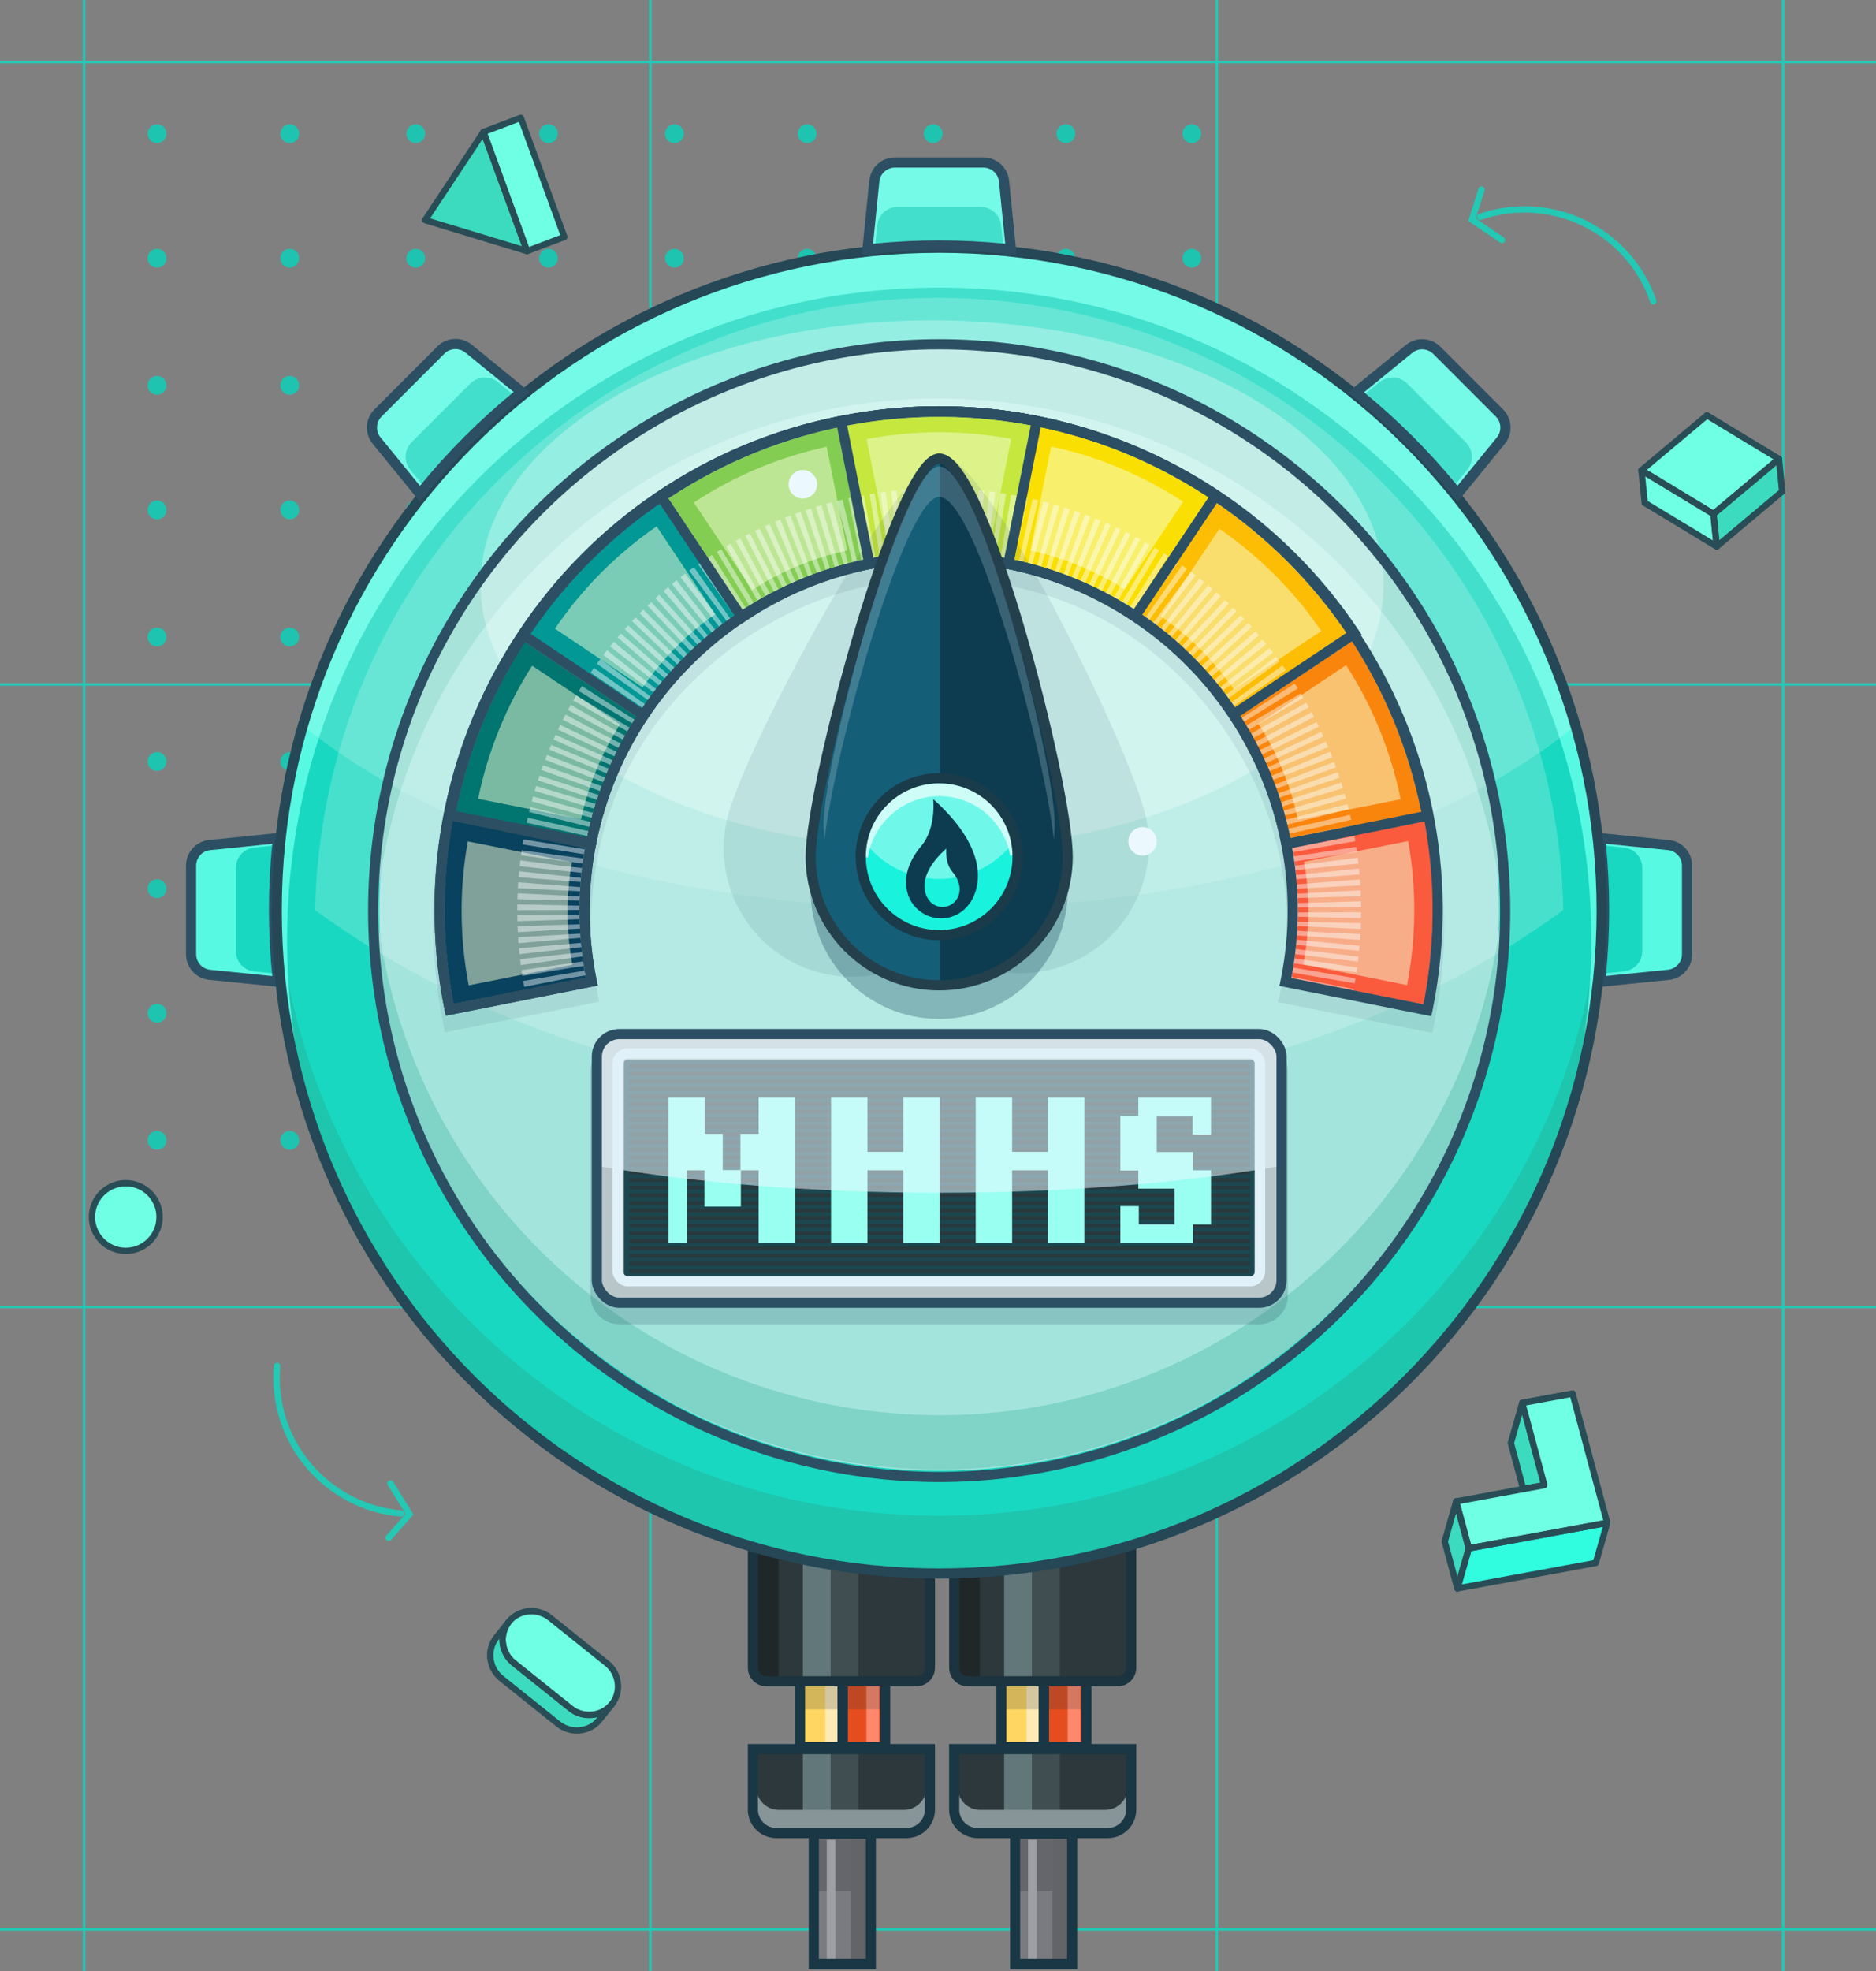 <?xml version="1.0" encoding="UTF-8"?><svg xmlns="http://www.w3.org/2000/svg" viewBox="0 0 740.01 777.1"><rect x="0" y="0" width="740.01" height="777.1" fill="#808080" stroke="none"/><defs><style>.cls-1,.cls-2,.cls-3{fill:#6fffe4;}.cls-2,.cls-4{stroke:#294d56;stroke-linejoin:round;}.cls-2,.cls-4,.cls-5{stroke-linecap:round;stroke-width:2.5px;}.cls-6{fill:#7a7b81;}.cls-7{fill:#e54c1e;}.cls-3{stroke:#30fde0;}.cls-3,.cls-8,.cls-9,.cls-10,.cls-11,.cls-12,.cls-13,.cls-14,.cls-15,.cls-5{stroke-miterlimit:10;}.cls-16{fill:#a3e5dd;}.cls-8{stroke:#193744;}.cls-8,.cls-9,.cls-10,.cls-11,.cls-12,.cls-13,.cls-14,.cls-15,.cls-4,.cls-5{fill:none;}.cls-8,.cls-9,.cls-10,.cls-11,.cls-13,.cls-15{stroke-width:4px;}.cls-17,.cls-18,.cls-19{fill:#0d3c51;}.cls-20,.cls-21,.cls-22{fill:#2c4f63;}.cls-23{fill:#9d9fa5;}.cls-9{stroke:#2c4f63;}.cls-10{stroke:#e1f1f9;}.cls-24{fill:#404e51;}.cls-25{fill:#7fd3c7;}.cls-26{fill:#61777a;}.cls-27{fill:#30fde0;}.cls-28{fill:#1ec4b0;}.cls-29{fill:#fa850d;}.cls-30{opacity:.54;}.cls-30,.cls-31{fill:#ebf9ff;}.cls-30,.cls-32{mix-blend-mode:overlay;}.cls-33{fill:#fed661;}.cls-34,.cls-35{fill:#fff;}.cls-34,.cls-36,.cls-37,.cls-38{opacity:.2;}.cls-35{opacity:.31;}.cls-39{fill:#19f2dd;}.cls-40{fill:#636468;}.cls-41{fill:#08425e;}.cls-42{isolation:isolate;}.cls-43{fill:#fadf03;}.cls-44{fill:#1ec6ae;}.cls-11{stroke:#1a3b49;}.cls-12,.cls-5{stroke:#23c9b5;}.cls-13{stroke:#24404c;}.cls-45{fill:#254756;}.cls-36{fill:#e9fffc;}.cls-14{opacity:.44;stroke:#fdffff;stroke-dasharray:2;stroke-width:25px;}.cls-46{fill:#ff886c;}.cls-37,.cls-47{fill:#2c383c;}.cls-48{fill:#3cdbbf;}.cls-38{fill:#eefbff;}.cls-49{fill:#18454c;}.cls-50{fill:#c0fcf5;}.cls-51{fill:#1f2728;}.cls-15{stroke:#1c343f;}.cls-52{fill:#99fff0;}.cls-53{fill:#019896;}.cls-21{opacity:.22;}.cls-22,.cls-18{opacity:.1;}.cls-32{fill:#f7ffd7;opacity:.5;}.cls-54{fill:#c5e73e;}.cls-55{fill:#b9c6c9;}.cls-56{fill:#ffeab6;}.cls-57{fill:#19d8c1;}.cls-19{opacity:.3;}.cls-58{fill:#84cd53;}.cls-59{fill:#155e77;}.cls-60{fill:#879599;}.cls-61{fill:#fdbd05;}.cls-62{fill:#01756f;}.cls-63{fill:#263535;}.cls-64{fill:#fa5b3d;}.cls-65{fill:#e3fffc;opacity:.43;}.cls-66{fill:#58f9e2;}.cls-67{fill:#65666b;}</style></defs><g class="cls-42"><g id="Layer_2"><g id="Layer_1-2"><path class="cls-28" d="M470.14,48.99c-2.05,0-3.71,1.66-3.71,3.71s1.66,3.71,3.71,3.71,3.71-1.66,3.71-3.71-1.66-3.71-3.71-3.71Z"/><path class="cls-28" d="M473.85,101.81c0,2.05-1.66,3.71-3.71,3.71s-3.71-1.66-3.71-3.71,1.66-3.71,3.71-3.71,3.71,1.66,3.71,3.71ZM470.14,148.2c-2.05,0-3.71,1.66-3.71,3.71s1.66,3.71,3.71,3.71,3.71-1.66,3.71-3.71-1.66-3.71-3.71-3.71Z"/><path class="cls-28" d="M473.85,201.02c0,2.05-1.66,3.71-3.71,3.71s-3.71-1.66-3.71-3.71,1.66-3.71,3.71-3.71,3.71,1.66,3.71,3.71ZM470.14,247.42c-2.05,0-3.71,1.66-3.71,3.71s1.66,3.71,3.71,3.71,3.71-1.66,3.71-3.71-1.66-3.71-3.71-3.71Z"/><path class="cls-28" d="M473.85,300.23c0,2.05-1.66,3.71-3.71,3.71s-3.71-1.66-3.71-3.71,1.66-3.71,3.71-3.71,3.71,1.66,3.71,3.71ZM470.14,346.63c-2.05,0-3.71,1.66-3.71,3.71s1.66,3.71,3.71,3.71,3.71-1.66,3.71-3.71-1.66-3.71-3.71-3.71Z"/><path class="cls-28" d="M473.85,399.45c0,2.05-1.66,3.71-3.71,3.71s-3.71-1.66-3.71-3.71,1.66-3.71,3.71-3.71,3.71,1.66,3.71,3.71ZM470.14,445.84c-2.05,0-3.71,1.66-3.71,3.71s1.66,3.71,3.71,3.71,3.71-1.66,3.71-3.71-1.66-3.71-3.71-3.71Z"/><path class="cls-28" d="M368.1,48.99c-2.05,0-3.71,1.66-3.71,3.71s1.66,3.71,3.71,3.71,3.71-1.66,3.71-3.71-1.66-3.71-3.71-3.71ZM420.44,48.99c-2.05,0-3.71,1.66-3.71,3.71s1.66,3.71,3.71,3.71,3.71-1.66,3.71-3.71-1.66-3.71-3.71-3.71Z"/><path class="cls-28" d="M371.8,101.81c0,2.05-1.66,3.71-3.71,3.71s-3.71-1.66-3.71-3.71,1.66-3.71,3.71-3.71,3.71,1.66,3.71,3.71ZM420.44,98.1c-2.05,0-3.71,1.66-3.71,3.71s1.66,3.71,3.71,3.71,3.71-1.66,3.71-3.71-1.66-3.71-3.71-3.71ZM368.1,148.2c-2.05,0-3.71,1.66-3.71,3.71s1.66,3.71,3.71,3.71,3.71-1.66,3.71-3.71-1.66-3.71-3.71-3.71ZM420.44,148.2c-2.05,0-3.71,1.66-3.71,3.71s1.66,3.71,3.71,3.71,3.71-1.66,3.71-3.71-1.66-3.71-3.71-3.71Z"/><path class="cls-28" d="M371.8,201.02c0,2.05-1.66,3.71-3.71,3.71s-3.71-1.66-3.71-3.71,1.66-3.71,3.71-3.71,3.71,1.66,3.71,3.71ZM420.44,197.31c-2.05,0-3.71,1.66-3.71,3.71s1.66,3.71,3.71,3.71,3.71-1.66,3.71-3.71-1.66-3.71-3.71-3.71ZM368.1,247.42c-2.05,0-3.71,1.66-3.71,3.71s1.66,3.71,3.71,3.71,3.71-1.66,3.71-3.71-1.66-3.71-3.71-3.71ZM420.44,247.42c-2.05,0-3.71,1.66-3.71,3.71s1.66,3.71,3.71,3.71,3.71-1.66,3.71-3.71-1.66-3.71-3.71-3.71Z"/><path class="cls-28" d="M371.8,300.23c0,2.05-1.66,3.71-3.71,3.71s-3.71-1.66-3.71-3.71,1.66-3.71,3.71-3.71,3.71,1.66,3.71,3.71ZM420.44,296.53c-2.05,0-3.71,1.66-3.71,3.71s1.66,3.71,3.71,3.71,3.71-1.66,3.71-3.71-1.66-3.71-3.71-3.71ZM368.1,346.63c-2.05,0-3.71,1.66-3.71,3.71s1.66,3.71,3.71,3.71,3.71-1.66,3.71-3.71-1.66-3.71-3.71-3.71ZM420.44,346.63c-2.05,0-3.71,1.66-3.71,3.71s1.66,3.71,3.71,3.71,3.71-1.66,3.71-3.71-1.66-3.71-3.71-3.71Z"/><path class="cls-28" d="M371.8,399.45c0,2.05-1.66,3.71-3.71,3.71s-3.71-1.66-3.71-3.71,1.66-3.71,3.71-3.71,3.71,1.66,3.71,3.71ZM420.44,395.74c-2.05,0-3.71,1.66-3.71,3.71s1.66,3.71,3.71,3.71,3.71-1.66,3.71-3.71-1.66-3.71-3.71-3.71ZM368.1,445.84c-2.05,0-3.71,1.66-3.71,3.71s1.66,3.71,3.71,3.71,3.71-1.66,3.71-3.71-1.66-3.71-3.71-3.71ZM420.44,445.84c-2.05,0-3.71,1.66-3.71,3.71s1.66,3.71,3.71,3.71,3.71-1.66,3.71-3.71-1.66-3.71-3.71-3.71Z"/><path class="cls-28" d="M266.05,48.99c-2.05,0-3.71,1.66-3.71,3.71s1.66,3.71,3.71,3.71,3.71-1.66,3.71-3.71-1.66-3.71-3.71-3.71ZM318.39,48.99c-2.05,0-3.71,1.66-3.71,3.71s1.66,3.71,3.71,3.71,3.71-1.66,3.71-3.71-1.66-3.71-3.71-3.71Z"/><path class="cls-28" d="M269.76,101.81c0,2.05-1.66,3.71-3.71,3.71s-3.71-1.66-3.71-3.71,1.66-3.71,3.71-3.71,3.71,1.66,3.71,3.71ZM318.39,98.1c-2.05,0-3.71,1.66-3.71,3.71s1.66,3.71,3.71,3.71,3.71-1.66,3.71-3.71-1.66-3.71-3.71-3.71ZM266.05,148.2c-2.05,0-3.71,1.66-3.71,3.71s1.66,3.71,3.71,3.71,3.71-1.66,3.71-3.71-1.66-3.71-3.71-3.71ZM318.39,148.2c-2.05,0-3.71,1.66-3.71,3.71s1.66,3.71,3.71,3.71,3.71-1.66,3.71-3.71-1.66-3.71-3.71-3.71Z"/><path class="cls-28" d="M269.76,201.02c0,2.05-1.66,3.71-3.71,3.71s-3.71-1.66-3.71-3.71,1.66-3.71,3.71-3.71,3.71,1.66,3.71,3.71ZM318.39,197.31c-2.05,0-3.71,1.66-3.71,3.71s1.66,3.71,3.71,3.71,3.71-1.66,3.71-3.71-1.66-3.71-3.71-3.71ZM266.05,247.42c-2.05,0-3.71,1.66-3.71,3.71s1.66,3.71,3.71,3.71,3.71-1.66,3.71-3.71-1.66-3.71-3.71-3.71ZM318.39,247.42c-2.05,0-3.71,1.66-3.71,3.71s1.66,3.71,3.71,3.71,3.71-1.66,3.71-3.71-1.66-3.71-3.71-3.71Z"/><path class="cls-28" d="M269.76,300.23c0,2.05-1.66,3.71-3.71,3.71s-3.71-1.66-3.71-3.71,1.66-3.71,3.71-3.71,3.71,1.66,3.71,3.71ZM318.39,296.53c-2.05,0-3.71,1.66-3.71,3.71s1.66,3.71,3.71,3.71,3.71-1.66,3.71-3.71-1.66-3.71-3.71-3.71ZM266.05,346.63c-2.05,0-3.71,1.66-3.71,3.71s1.66,3.71,3.71,3.71,3.71-1.66,3.71-3.71-1.66-3.71-3.71-3.71ZM318.39,346.63c-2.05,0-3.71,1.66-3.71,3.71s1.66,3.71,3.71,3.71,3.71-1.66,3.71-3.71-1.66-3.71-3.71-3.71Z"/><path class="cls-28" d="M269.76,399.45c0,2.05-1.66,3.71-3.71,3.71s-3.71-1.66-3.71-3.71,1.66-3.71,3.71-3.71,3.71,1.66,3.71,3.71ZM318.39,395.74c-2.05,0-3.71,1.66-3.71,3.71s1.66,3.71,3.71,3.71,3.71-1.66,3.71-3.71-1.66-3.71-3.71-3.71ZM266.05,445.84c-2.05,0-3.71,1.66-3.71,3.71s1.66,3.71,3.71,3.71,3.71-1.66,3.71-3.71-1.66-3.71-3.71-3.71ZM318.39,445.84c-2.05,0-3.71,1.66-3.71,3.71s1.66,3.71,3.71,3.71,3.71-1.66,3.71-3.71-1.66-3.71-3.71-3.71Z"/><path class="cls-28" d="M164,48.99c-2.05,0-3.71,1.66-3.71,3.71s1.66,3.71,3.71,3.71,3.71-1.66,3.71-3.71-1.66-3.71-3.71-3.71ZM216.35,48.99c-2.05,0-3.71,1.66-3.71,3.71s1.66,3.71,3.71,3.71,3.71-1.66,3.71-3.71-1.66-3.71-3.71-3.71Z"/><path class="cls-28" d="M167.71,101.81c0,2.05-1.66,3.71-3.71,3.71s-3.71-1.66-3.71-3.71,1.66-3.71,3.71-3.71,3.71,1.66,3.71,3.71ZM216.35,98.1c-2.05,0-3.71,1.66-3.71,3.71s1.66,3.71,3.71,3.71,3.71-1.66,3.71-3.71-1.66-3.71-3.71-3.71ZM164,148.2c-2.05,0-3.71,1.66-3.71,3.71s1.66,3.71,3.71,3.71,3.71-1.66,3.71-3.71-1.66-3.71-3.71-3.71ZM216.35,148.2c-2.05,0-3.71,1.66-3.71,3.71s1.66,3.71,3.71,3.71,3.71-1.66,3.71-3.71-1.66-3.71-3.71-3.71Z"/><path class="cls-28" d="M167.71,201.02c0,2.05-1.66,3.71-3.71,3.71s-3.71-1.66-3.71-3.71,1.66-3.71,3.71-3.71,3.71,1.66,3.71,3.71ZM216.35,197.31c-2.05,0-3.71,1.66-3.71,3.71s1.66,3.71,3.71,3.71,3.71-1.66,3.71-3.71-1.66-3.71-3.71-3.71ZM164,247.42c-2.05,0-3.71,1.66-3.71,3.71s1.66,3.71,3.71,3.71,3.71-1.66,3.71-3.71-1.66-3.71-3.71-3.71ZM216.35,247.42c-2.05,0-3.71,1.66-3.71,3.71s1.66,3.71,3.71,3.71,3.71-1.66,3.71-3.71-1.66-3.71-3.71-3.71Z"/><path class="cls-28" d="M167.71,300.23c0,2.05-1.66,3.71-3.71,3.71s-3.71-1.66-3.71-3.71,1.66-3.71,3.71-3.71,3.71,1.66,3.71,3.71ZM216.35,296.53c-2.05,0-3.71,1.66-3.71,3.71s1.66,3.71,3.71,3.71,3.71-1.66,3.71-3.71-1.66-3.71-3.71-3.71ZM164,346.63c-2.05,0-3.71,1.66-3.71,3.71s1.66,3.71,3.71,3.71,3.71-1.66,3.71-3.71-1.66-3.71-3.71-3.71ZM216.35,346.63c-2.05,0-3.71,1.66-3.71,3.71s1.66,3.71,3.71,3.71,3.71-1.66,3.71-3.71-1.66-3.71-3.71-3.71Z"/><path class="cls-28" d="M167.71,399.45c0,2.05-1.66,3.71-3.71,3.71s-3.71-1.66-3.71-3.71,1.66-3.71,3.71-3.71,3.71,1.66,3.71,3.71ZM216.35,395.74c-2.05,0-3.71,1.66-3.71,3.71s1.66,3.71,3.71,3.71,3.71-1.66,3.71-3.71-1.66-3.71-3.71-3.71ZM164,445.84c-2.05,0-3.71,1.66-3.71,3.71s1.66,3.71,3.71,3.71,3.71-1.66,3.71-3.71-1.66-3.71-3.71-3.71ZM216.35,445.84c-2.05,0-3.71,1.66-3.71,3.71s1.66,3.71,3.71,3.71,3.71-1.66,3.71-3.71-1.66-3.71-3.71-3.71Z"/><path class="cls-28" d="M61.95,48.99c-2.05,0-3.71,1.66-3.71,3.71s1.66,3.71,3.71,3.71,3.71-1.66,3.71-3.71-1.66-3.71-3.71-3.71ZM114.3,48.99c-2.05,0-3.71,1.66-3.71,3.71s1.66,3.71,3.71,3.71,3.71-1.66,3.71-3.71-1.66-3.71-3.71-3.71Z"/><path class="cls-28" d="M65.66,101.81c0,2.05-1.66,3.71-3.71,3.71s-3.71-1.66-3.71-3.71,1.66-3.71,3.71-3.71,3.71,1.66,3.71,3.71ZM114.3,98.1c-2.05,0-3.71,1.66-3.71,3.71s1.66,3.71,3.71,3.71,3.71-1.66,3.71-3.71-1.66-3.71-3.71-3.71ZM61.95,148.2c-2.05,0-3.71,1.66-3.71,3.71s1.66,3.71,3.71,3.71,3.71-1.66,3.71-3.71-1.66-3.71-3.71-3.71ZM114.3,148.2c-2.05,0-3.71,1.66-3.71,3.71s1.66,3.71,3.71,3.71,3.71-1.66,3.71-3.71-1.66-3.71-3.71-3.71Z"/><path class="cls-28" d="M65.66,201.02c0,2.05-1.66,3.71-3.71,3.71s-3.71-1.66-3.71-3.71,1.66-3.71,3.71-3.71,3.71,1.66,3.71,3.71ZM114.3,197.31c-2.05,0-3.71,1.66-3.71,3.71s1.66,3.71,3.71,3.71,3.71-1.66,3.71-3.71-1.66-3.71-3.71-3.71ZM61.95,247.42c-2.05,0-3.71,1.66-3.71,3.71s1.66,3.71,3.71,3.71,3.71-1.66,3.71-3.71-1.66-3.71-3.71-3.71ZM114.3,247.42c-2.05,0-3.71,1.66-3.71,3.71s1.66,3.71,3.71,3.71,3.71-1.66,3.71-3.71-1.66-3.71-3.71-3.71Z"/><path class="cls-28" d="M65.66,300.23c0,2.05-1.66,3.71-3.71,3.71s-3.71-1.66-3.71-3.71,1.66-3.71,3.71-3.71,3.71,1.66,3.71,3.71ZM114.3,296.53c-2.05,0-3.71,1.66-3.71,3.71s1.66,3.71,3.71,3.71,3.71-1.66,3.71-3.71-1.66-3.71-3.71-3.71ZM61.95,346.63c-2.05,0-3.71,1.66-3.71,3.71s1.66,3.71,3.71,3.71,3.71-1.66,3.71-3.71-1.66-3.71-3.71-3.71ZM114.3,346.63c-2.05,0-3.71,1.66-3.71,3.71s1.66,3.71,3.71,3.71,3.71-1.66,3.71-3.71-1.66-3.71-3.71-3.71Z"/><path class="cls-28" d="M65.66,399.45c0,2.05-1.66,3.71-3.71,3.71s-3.71-1.66-3.71-3.71,1.66-3.71,3.71-3.71,3.71,1.66,3.71,3.71ZM114.3,395.74c-2.05,0-3.71,1.66-3.71,3.71s1.66,3.71,3.71,3.71,3.71-1.66,3.71-3.71-1.66-3.71-3.71-3.71ZM61.95,445.84c-2.05,0-3.71,1.66-3.71,3.71s1.66,3.71,3.71,3.71,3.71-1.66,3.71-3.71-1.66-3.71-3.71-3.71ZM114.3,445.84c-2.05,0-3.71,1.66-3.71,3.71s1.66,3.71,3.71,3.71,3.71-1.66,3.71-3.71-1.66-3.71-3.71-3.71Z"/><line class="cls-12" x1="740.01" y1="24.46" y2="24.46"/><line class="cls-12" x1="740.01" y1="269.84" y2="269.84"/><line class="cls-12" x1="740.01" y1="515.22" y2="515.22"/><line class="cls-12" x1="740.01" y1="760.6" y2="760.6"/><line class="cls-12" x1="33.16" y1="0" x2="33.16" y2="777.1"/><line class="cls-12" x1="256.56" y1="0" x2="256.56" y2="777.1"/><line class="cls-12" x1="479.96" y1="0" x2="479.97" y2="777.1"/><line class="cls-12" x1="703.37" y1="0" x2="703.37" y2="777.1"/><rect class="cls-7" x="411.76" y="662.79" width="16.81" height="25.9"/><rect class="cls-6" x="400.41" y="722.86" width="22.52" height="51.43"/><rect class="cls-67" x="400.41" y="722.86" width="22.52" height="22.68"/><path class="cls-47" d="M376.39,689.54h69.83v23.84c0,5.09-4.13,9.23-9.23,9.23h-51.37c-5.09,0-9.23-4.13-9.23-9.23v-23.84h0Z"/><rect class="cls-33" x="394.97" y="662.79" width="16.81" height="25.9"/><rect class="cls-24" x="407.08" y="690.1" width="10.98" height="30.97"/><rect class="cls-26" x="396.09" y="690.1" width="10.98" height="30.97"/><rect class="cls-40" x="415.11" y="725.3" width="7.17" height="47.7"/><rect class="cls-23" x="405.53" y="725.3" width="3.44" height="47.7"/><path class="cls-60" d="M435.97,713.51h-49.34c-4.89,0-8.86-3.97-8.86-8.86v9.1c0,4.89,3.97,8.86,8.86,8.86h49.34c4.89,0,8.86-3.97,8.86-8.86v-9.1c0,4.89-3.97,8.86-8.86,8.86Z"/><rect class="cls-56" x="404.91" y="657.12" width="5" height="29.61"/><rect class="cls-46" x="421.14" y="657.12" width="5" height="29.61"/><rect class="cls-37" x="394.59" y="661.85" width="34.35" height="12.01"/><path class="cls-8" d="M376.39,689.54h69.83v23.84c0,5.09-4.13,9.23-9.23,9.23h-51.37c-5.09,0-9.23-4.13-9.23-9.23v-23.84h0Z"/><rect class="cls-8" x="394.97" y="662.79" width="16.81" height="25.9"/><rect class="cls-8" x="411.76" y="662.79" width="16.81" height="25.9"/><rect class="cls-8" x="400.41" y="722.86" width="22.52" height="51.43"/><path class="cls-47" d="M376.39,599.72h69.83v57.72c0,2.95-2.4,5.35-5.35,5.35h-59.12c-2.95,0-5.35-2.4-5.35-5.35v-57.72h0Z"/><rect class="cls-24" x="407.08" y="596.34" width="10.98" height="65.04"/><rect class="cls-51" x="375.54" y="596.34" width="10.98" height="65.04"/><rect class="cls-26" x="396.09" y="596.34" width="10.98" height="65.04"/><path class="cls-15" d="M376.39,599.72h69.83v57.72c0,2.95-2.4,5.35-5.35,5.35h-59.12c-2.95,0-5.35-2.4-5.35-5.35v-57.72h0Z"/><rect class="cls-7" x="332.36" y="662.79" width="16.81" height="25.9"/><rect class="cls-6" x="321.01" y="722.86" width="22.52" height="51.43"/><rect class="cls-67" x="321.01" y="722.86" width="22.52" height="22.68"/><path class="cls-47" d="M296.99,689.54h69.83v23.84c0,5.09-4.13,9.23-9.23,9.23h-51.37c-5.09,0-9.23-4.13-9.23-9.23v-23.84h0Z"/><rect class="cls-33" x="315.57" y="662.79" width="16.81" height="25.9"/><rect class="cls-24" x="327.68" y="690.1" width="10.98" height="30.97"/><rect class="cls-26" x="316.69" y="690.1" width="10.98" height="30.97"/><rect class="cls-40" x="335.71" y="725.3" width="7.17" height="47.7"/><rect class="cls-23" x="326.13" y="725.3" width="3.44" height="47.7"/><path class="cls-60" d="M356.57,713.51h-49.34c-4.89,0-8.86-3.97-8.86-8.86v9.1c0,4.89,3.97,8.86,8.86,8.86h49.34c4.89,0,8.86-3.97,8.86-8.86v-9.1c0,4.89-3.97,8.86-8.86,8.86Z"/><rect class="cls-56" x="325.51" y="657.12" width="5" height="29.61"/><rect class="cls-46" x="341.74" y="657.12" width="5" height="29.61"/><rect class="cls-37" x="315.19" y="661.85" width="34.35" height="12.01"/><path class="cls-8" d="M296.99,689.54h69.83v23.84c0,5.09-4.13,9.23-9.23,9.23h-51.37c-5.09,0-9.23-4.13-9.23-9.23v-23.84h0Z"/><rect class="cls-8" x="315.57" y="662.79" width="16.81" height="25.9"/><rect class="cls-8" x="332.36" y="662.79" width="16.81" height="25.9"/><rect class="cls-8" x="321.01" y="722.86" width="22.52" height="51.43"/><path class="cls-47" d="M296.99,599.72h69.83v57.72c0,2.95-2.4,5.35-5.35,5.35h-59.12c-2.95,0-5.35-2.4-5.35-5.35v-57.72h0Z"/><rect class="cls-24" x="327.68" y="596.34" width="10.98" height="65.04"/><rect class="cls-51" x="296.14" y="596.34" width="10.98" height="65.04"/><rect class="cls-26" x="316.69" y="596.34" width="10.98" height="65.04"/><path class="cls-15" d="M296.99,599.72h69.83v57.72c0,2.95-2.4,5.35-5.35,5.35h-59.12c-2.95,0-5.35-2.4-5.35-5.35v-57.72h0Z"/><circle class="cls-16" cx="370.47" cy="358.99" r="223.27"/><path class="cls-57" d="M165.66,195.47l-17.49-21.44c-2.82-3.45-2.57-8.44.59-11.59l24.69-24.69c3.15-3.15,8.14-3.4,11.59-.59l21.44,17.49-2.37,1.94c-6.65,5.45-13.1,11.28-19.17,17.35-6.06,6.06-11.9,12.51-17.35,19.17l-1.94,2.37Z"/><path class="cls-57" d="M399.34,98.88l-3.04-.3c-8.55-.85-17.24-1.29-25.82-1.29s-17.27.43-25.82,1.29l-3.04.3,2.79-27.53c.45-4.44,4.15-7.78,8.61-7.78h34.92c4.46,0,8.16,3.35,8.61,7.78l2.79,27.53Z"/><path class="cls-57" d="M630.67,387.57l.3-3.04c.85-8.55,1.29-17.24,1.29-25.82s-.43-17.27-1.29-25.82l-.3-3.04,27.53,2.79c4.44.45,7.78,4.15,7.78,8.61v34.92c0,4.46-3.35,8.16-7.78,8.61l-27.53,2.79Z"/><path class="cls-57" d="M110.18,387.57l-27.53-2.79c-4.44-.45-7.78-4.15-7.78-8.61v-34.92c0-4.46,3.35-8.16,7.78-8.61l27.53-2.79-.3,3.04c-.85,8.55-1.29,17.24-1.29,25.82s.43,17.27,1.29,25.82l.3,3.04Z"/><path class="cls-57" d="M574.91,195.47l-1.94-2.37c-5.45-6.66-11.28-13.1-17.35-19.17-6.07-6.07-12.51-11.9-19.17-17.35l-2.37-1.94,21.44-17.49c3.46-2.82,8.44-2.57,11.59.59l24.69,24.69c3.15,3.15,3.41,8.14.59,11.59l-17.49,21.44Z"/><path class="cls-57" d="M555.6,173.86c-49.45-49.45-115.2-76.68-185.13-76.68s-135.68,27.23-185.13,76.68c-49.45,49.45-76.68,115.2-76.68,185.13s27.23,135.68,76.68,185.13c49.45,49.45,115.2,76.68,185.13,76.68s135.68-27.23,185.13-76.68c49.45-49.45,76.68-115.2,76.68-185.13s-27.23-135.68-76.68-185.13ZM526.58,515.1c-41.7,41.7-97.14,64.66-156.11,64.66s-114.41-22.96-156.11-64.66-64.66-97.14-64.66-156.11,22.96-114.41,64.66-156.11,97.14-64.66,156.11-64.66,114.41,22.96,156.11,64.66,64.66,97.14,64.66,156.11-22.96,114.41-64.66,156.11Z"/><path class="cls-66" d="M591.81,162.43l-24.69-24.69c-3.15-3.15-8.14-3.4-11.59-.59l-21.44,17.49,2.37,1.94c.07.06.14.12.22.18l7.51-6.12c3.24-2.64,7.91-2.41,10.87.55l23.14,23.15c2.96,2.96,3.19,7.63.55,10.87l-6.11,7.49c.11.14.23.27.34.4l1.94,2.37,17.49-21.44c2.82-3.45,2.57-8.44-.59-11.59Z"/><path class="cls-66" d="M658.2,332.64l-27.53-2.79.3,3.04c0,.08.01.16.02.24l9.52.97c4.16.42,7.3,3.89,7.3,8.07v32.73c0,4.18-3.14,7.65-7.29,8.07l-9.49.96c-.02.2-.03.39-.05.59l-.3,3.04,27.53-2.79c4.44-.45,7.78-4.15,7.78-8.61v-34.92c0-4.46-3.35-8.16-7.78-8.61Z"/><path class="cls-66" d="M354.11,81.57h32.73c4.18,0,7.65,3.14,8.07,7.29l.98,9.68c.13.01.27.02.4.03l3.04.3-2.79-27.53c-.45-4.44-4.15-7.78-8.61-7.78h-34.92c-4.46,0-8.16,3.35-8.61,7.78l-2.79,27.53,3.04-.3c.13-.01.27-.02.4-.03l.98-9.68c.42-4.16,3.89-7.3,8.07-7.3Z"/><path class="cls-66" d="M161.83,185.2c-2.64-3.24-2.41-7.91.55-10.87l23.15-23.14c2.95-2.96,7.63-3.19,10.87-.55l7.51,6.12c.07-.06.14-.12.22-.18l2.37-1.94-21.44-17.49c-3.46-2.82-8.44-2.57-11.59.59l-24.69,24.69c-3.15,3.15-3.4,8.14-.59,11.59l17.49,21.44,1.94-2.37c.11-.14.23-.27.34-.4l-6.11-7.49Z"/><path class="cls-66" d="M93.04,374.9v-32.73c0-4.18,3.14-7.65,7.29-8.07l9.52-.97c0-.08.01-.16.02-.24l.3-3.04-27.53,2.79c-4.44.45-7.78,4.15-7.78,8.61v34.92c0,4.46,3.35,8.16,7.78,8.61l27.53,2.79-.3-3.04c-.02-.2-.03-.39-.05-.59l-9.49-.96c-4.16-.42-7.3-3.89-7.3-8.07Z"/><path class="cls-44" d="M555.6,520.85c-49.45,49.45-115.2,76.68-185.13,76.68s-135.68-27.23-185.13-76.68c-46.7-46.7-73.57-107.93-76.42-173.5-.17,3.87-.27,7.74-.27,11.64,0,69.93,27.23,135.68,76.68,185.13,49.45,49.45,115.2,76.68,185.13,76.68s135.68-27.23,185.13-76.68c49.45-49.45,76.68-115.2,76.68-185.13,0-3.89-.1-7.77-.27-11.64-2.85,65.57-29.72,126.8-76.42,173.5Z"/><path class="cls-66" d="M188.57,188.72c48.59-48.59,113.19-75.35,181.9-75.35s133.32,26.76,181.9,75.35c48.59,48.59,75.35,113.19,75.35,181.9,0,33.47-6.37,65.96-18.49,96.1,15.1-33.42,23.06-69.97,23.06-107.74,0-69.93-27.23-135.68-76.68-185.13-49.45-49.45-115.2-76.68-185.13-76.68s-135.68,27.23-185.13,76.68c-49.45,49.45-76.68,115.2-76.68,185.13,0,37.77,7.96,74.32,23.06,107.74-12.13-30.14-18.49-62.63-18.49-96.1,0-68.71,26.76-133.32,75.35-181.9Z"/><path class="cls-25" d="M414.16,161.44c102.56,20.46,174.57,108.15,179.36,208.08,5.26-108.58-69.54-207.58-179.36-229.49-120.93-24.13-238.51,54.35-262.64,175.27-3.66,18.37-4.95,36.66-4.09,54.56.53-10.98,1.87-22.05,4.09-33.15,24.13-120.93,141.71-199.4,262.64-175.27Z"/><path class="cls-25" d="M326.79,553.56c-102.56-20.46-174.57-108.15-179.36-208.08-5.26,108.58,69.54,207.58,179.36,229.49,120.93,24.13,238.51-54.35,262.64-175.27,3.66-18.37,4.95-36.66,4.09-54.56-.53,10.98-1.87,22.05-4.09,33.15-24.13,120.93-141.71,199.4-262.64,175.27Z"/><path class="cls-20" d="M633.46,332.64l24.48,2.48c3.14.32,5.53,2.97,5.53,6.12v34.92c0,3.16-2.39,5.81-5.53,6.12l-24.48,2.48c.86-8.57,1.3-17.27,1.3-26.07s-.44-17.49-1.3-26.07M629,328.17l.49,4.87c.85,8.5,1.28,17.14,1.28,25.67s-.43,17.17-1.28,25.67l-.49,4.87,4.87-.49,24.48-2.48c5.21-.53,9.13-4.87,9.13-10.1v-34.92c0-5.23-3.93-9.58-9.13-10.1l-24.48-2.48-4.87-.49h0Z"/><path class="cls-20" d="M107.39,332.64c-.86,8.57-1.3,17.27-1.3,26.07s.44,17.49,1.3,26.07l-24.48-2.48c-3.14-.32-5.53-2.97-5.53-6.12v-34.92c0-3.16,2.39-5.81,5.53-6.12l24.48-2.48M111.85,328.17l-4.87.49-24.48,2.48c-5.21.53-9.13,4.87-9.13,10.1v34.92c0,5.23,3.93,9.58,9.13,10.1l24.48,2.48,4.87.49-.49-4.87c-.85-8.5-1.28-17.14-1.28-25.67s.43-17.17,1.28-25.67l.49-4.87h0Z"/><path class="cls-34" d="M370.47,433.51c96.05,0,183.04-28.54,246.18-74.72-2.13-113.13-82.49-213.52-198.01-236.57-133.34-26.6-263,59.93-289.6,193.27-2.9,14.52-4.45,28.99-4.75,43.3,63.14,46.18,150.13,74.73,246.19,74.73Z"/><path class="cls-35" d="M367.66,334.65c-98.37,0-178.11-46.64-178.11-104.18s79.74-104.18,178.11-104.18c98.37,0,178.11,46.64,178.11,104.18,0,57.54-79.74,104.18-178.11,104.18Z"/><rect class="cls-49" x="235.43" y="407.65" width="270.09" height="105.92" rx="8.88" ry="8.88"/><rect class="cls-63" x="248.13" y="419.62" width="244.96" height="1.5"/><rect class="cls-63" x="248.13" y="422.53" width="244.96" height="1.5"/><rect class="cls-63" x="248.13" y="425.53" width="244.96" height="1.5"/><rect class="cls-63" x="248.13" y="428.58" width="244.96" height="1.5"/><rect class="cls-63" x="248.13" y="431.58" width="244.96" height="1.5"/><rect class="cls-63" x="248.13" y="434.49" width="244.96" height="1.5"/><rect class="cls-63" x="248.13" y="437.5" width="244.96" height="1.5"/><rect class="cls-63" x="248.13" y="440.55" width="244.96" height="1.5"/><rect class="cls-63" x="248.13" y="443.55" width="244.96" height="1.5"/><rect class="cls-63" x="248.13" y="446.46" width="244.96" height="1.5"/><rect class="cls-63" x="248.13" y="449.46" width="244.96" height="1.5"/><rect class="cls-63" x="248.13" y="452.51" width="244.96" height="1.5"/><rect class="cls-63" x="248.13" y="455.52" width="244.96" height="1.5"/><rect class="cls-63" x="248.13" y="458.43" width="244.96" height="1.5"/><rect class="cls-63" x="248.13" y="461.43" width="244.96" height="1.5"/><rect class="cls-63" x="248.13" y="464.48" width="244.96" height="1.5"/><rect class="cls-63" x="248.13" y="467.41" width="244.96" height="1.5"/><rect class="cls-63" x="248.13" y="470.42" width="244.96" height="1.5"/><rect class="cls-63" x="248.13" y="473.47" width="244.96" height="1.5"/><rect class="cls-63" x="248.13" y="476.47" width="244.96" height="1.5"/><rect class="cls-63" x="248.13" y="479.38" width="244.96" height="1.5"/><rect class="cls-63" x="248.13" y="482.38" width="244.96" height="1.5"/><rect class="cls-63" x="248.13" y="485.43" width="244.96" height="1.5"/><rect class="cls-63" x="248.13" y="488.44" width="244.96" height="1.5"/><rect class="cls-63" x="248.13" y="491.35" width="244.96" height="1.5"/><rect class="cls-63" x="248.13" y="494.35" width="244.96" height="1.5"/><rect class="cls-63" x="248.13" y="497.4" width="244.96" height="1.5"/><rect class="cls-63" x="248.13" y="500.4" width="244.96" height="1.5"/><path class="cls-21" d="M496.64,522.06h-252.34c-6.27,0-11.38-5.1-11.38-11.38v-88.16c0-6.27,5.1-11.38,11.38-11.38h252.34c6.27,0,11.38,5.1,11.38,11.38v88.16c0,6.27-5.1,11.38-11.38,11.38Z"/><path class="cls-55" d="M496.64,407.65h-252.34c-4.9,0-8.88,3.97-8.88,8.88v88.16c0,4.9,3.97,8.88,8.88,8.88h252.34c4.9,0,8.88-3.97,8.88-8.88v-88.16c0-4.9-3.97-8.88-8.88-8.88ZM494.86,502.05c0,.8-.65,1.45-1.45,1.45h-245.88c-.8,0-1.45-.65-1.45-1.45v-82.9c0-.8.65-1.45,1.45-1.45h245.88c.8,0,1.45.65,1.45,1.45v82.9Z"/><path class="cls-52" d="M299.25,489.93v-28.57h-7.01v14.29h-14.37v-14.29h-6.93v28.57h-7.27v-57.23h14.37v14.29h7.06v14.29h6.97v-14.29h7.19v-14.29h14.37v57.23h-14.37Z"/><path class="cls-52" d="M356.31,489.93v-28.57h-14.12v28.57h-14.37v-57.23h14.37v21.39h14.12v-21.39h14.37v57.23h-14.37Z"/><path class="cls-52" d="M413.37,489.93v-28.57h-14.12v28.57h-14.37v-57.23h14.37v21.39h14.12v-21.39h14.37v57.23h-14.37Z"/><path class="cls-52" d="M470.6,482.74v7.19h-28.66v-14.46h7.27v7.19h14.11v-14.06h-14.29v-7.16h-7.1v-21.47h7.1v-7.27h28.66v14.54h-7.27v-7.19h-14.12v14.11h14.29v7.19h7.1v21.39h-7.1Z"/><path class="cls-30" d="M496.64,407.65h-252.34c-4.9,0-8.88,3.97-8.88,8.88v43.06c38.55,6.71,85.02,10.62,135.05,10.62s96.5-3.92,135.05-10.62v-43.06c0-4.9-3.97-8.88-8.88-8.88Z"/><rect class="cls-9" x="235.43" y="407.65" width="270.09" height="105.92" rx="8.88" ry="8.88"/><rect class="cls-10" x="243.6" y="415.24" width="253.47" height="89.88" rx="4.03" ry="4.03"/><path class="cls-36" d="M161.14,313.12c55.91,29.04,130.26,45.03,209.33,45.03s153.42-15.99,209.33-45.03c16.19-8.41,30.26-17.62,42.11-27.47-9.5-32.72-25.36-63.3-46.98-90.22l17.46-21.41c2.82-3.45,2.57-8.44-.59-11.59l-24.69-24.69c-3.15-3.15-8.14-3.4-11.59-.59l-21.4,17.45c-38.83-31.21-85.28-50.46-134.81-55.86l-2.78-27.4c-.45-4.44-4.15-7.78-8.61-7.78h-34.92c-4.46,0-8.16,3.35-8.61,7.78l-2.78,27.4c-49.61,5.4-96.15,24.7-135.02,56.01l-.12-.12-21.44-17.49c-3.46-2.82-8.44-2.57-11.59.59l-24.69,24.69c-3.15,3.15-3.4,8.14-.59,11.59l17.49,21.44.21.15c-21.54,26.87-37.36,57.39-46.84,90.04,11.84,9.84,25.91,19.06,42.11,27.47Z"/><path class="cls-45" d="M370.47,99.67c143.22,0,259.32,116.1,259.32,259.32s-116.1,259.32-259.32,259.32S111.16,502.21,111.16,358.99,227.26,99.67,370.47,99.67M370.47,95.67c-35.55,0-70.03,6.96-102.5,20.69-31.36,13.26-59.52,32.25-83.7,56.43-24.18,24.18-43.17,52.34-56.43,83.7-13.73,32.47-20.69,66.95-20.69,102.5s6.96,70.03,20.69,102.5c13.26,31.36,32.25,59.52,56.43,83.7,24.18,24.18,52.34,43.17,83.7,56.43,32.47,13.73,66.95,20.69,102.5,20.69s70.03-6.96,102.5-20.69c31.36-13.26,59.52-32.25,83.7-56.43,24.18-24.18,43.17-52.34,56.43-83.7,13.73-32.47,20.69-66.95,20.69-102.5s-6.96-70.03-20.69-102.5c-13.26-31.36-32.25-59.52-56.43-83.7-24.18-24.18-52.34-43.17-83.7-56.43-32.47-13.73-66.95-20.69-102.5-20.69h0Z"/><circle class="cls-9" cx="370.47" cy="358.99" r="223.27"/><path class="cls-22" d="M536.1,254.25c-123.11-180.71-405.11-61.53-360.64,152.74l60.93-12.08c-3.98-17.96-4.29-36.41-1.2-53.62h0c11.82-75.12,91.16-128.04,165.23-109.85,71.87,14.82,121.41,92.06,103.68,163.62l60.91,12.15c11.58-53.09,1.29-107.78-28.91-152.96Z"/><path class="cls-54" d="M344.36,219.82l-10.34-52.14c24.18-4.55,48.85-4.49,72.7-.09l-10.42,52.21c-16.96-3.11-34.51-3.15-51.95.02Z"/><path class="cls-58" d="M330.39,168.45l10.34,52.12c-17.26,3.75-33.39,10.49-47.83,19.82l-29.31-43.92c20.96-13.77,43.61-23.03,66.8-28.02Z"/><path class="cls-43" d="M409.53,223.02c-.21-.06-.42-.12-.63-.18-.5-.14-1-.28-1.51-.42-2.47-.68-4.95-1.31-7.45-1.86l10.42-52.23c4.84,1.02,9.64,2.22,14.39,3.59,18.2,5.4,35.7,13.48,52.02,24.14l-29.44,44.01c-11.61-7.43-24.31-13.18-37.8-17.06Z"/><path class="cls-53" d="M260.27,198.41l29.45,44.12c-14.11,9.85-26.46,22.25-36.46,36.84l-44.13-29.52c13.54-19.93,30.78-37.36,51.14-51.44Z"/><path class="cls-61" d="M487.22,278.93c-10.08-14.56-22.5-26.93-36.68-36.72l29.42-43.98c20.39,14.06,37.66,31.46,51.23,51.36l-43.97,29.35Z"/><path class="cls-62" d="M206.99,253.05l44.15,29.53c-9.3,14.57-15.98,30.79-19.6,47.69l-51.74-10.32c5-24.15,14.25-46.73,27.2-66.9Z"/><path class="cls-29" d="M489.21,282.22l44.12-29.44c13.09,20.3,22.43,43.06,27.43,67.4l-51.68,10.25c-3.59-16.94-10.26-33.24-19.87-48.21Z"/><path class="cls-41" d="M178.44,323.47l52.37,10.45c-3.04,17.01-2.92,34.57.23,51.56l-52.15,10.34c-4.64-24.27-4.72-48.72-.45-72.35Z"/><path class="cls-64" d="M561.58,396.04l-52.14-10.4c3.24-17.3,3.31-34.71.37-51.57l52.3-10.37c4.24,23.64,4.13,48.08-.53,72.35Z"/><path class="cls-32" d="M349.95,213.98l-8.11-40.89c18.96-3.57,38.31-3.52,57.02-.07l-8.17,40.95c-13.31-2.44-27.07-2.47-40.74.02Z"/><path class="cls-32" d="M326.09,176.13l8.11,40.88c-13.53,2.94-26.19,8.22-37.51,15.54l-22.99-34.44c16.44-10.8,34.21-18.06,52.39-21.98Z"/><path class="cls-32" d="M413.96,218.93c-.16-.05-.33-.09-.49-.14-.39-.11-.79-.22-1.18-.33-1.94-.54-3.88-1.02-5.84-1.46l8.17-40.96c3.79.8,7.56,1.74,11.28,2.82,14.27,4.24,28,10.57,40.8,18.93l-23.09,34.52c-9.11-5.82-19.07-10.33-29.65-13.38Z"/><path class="cls-32" d="M259.01,207.5l23.1,34.61c-11.06,7.72-20.75,17.45-28.6,28.89l-34.61-23.15c10.62-15.63,24.14-29.3,40.11-40.35Z"/><path class="cls-32" d="M486.69,271.77c-7.91-11.42-17.65-21.12-28.77-28.8l23.08-34.49c15.99,11.02,29.53,24.67,40.18,40.28l-34.49,23.02Z"/><path class="cls-32" d="M209.93,262.44l34.62,23.16c-7.29,11.42-12.53,24.15-15.38,37.4l-40.58-8.1c3.92-18.94,11.18-36.65,21.33-52.47Z"/><path class="cls-32" d="M496.39,285.31l34.6-23.09c10.26,15.93,17.59,33.77,21.52,52.86l-40.53,8.04c-2.81-13.29-8.04-26.07-15.59-37.81Z"/><path class="cls-32" d="M184.53,331.69l41.07,8.19c-2.39,13.34-2.29,27.11.18,40.44l-40.9,8.11c-3.64-19.04-3.7-38.21-.35-56.74Z"/><path class="cls-32" d="M555.03,388.33l-40.89-8.16c2.54-13.57,2.6-27.23.29-40.45l41.02-8.14c3.33,18.54,3.24,37.71-.42,56.74Z"/><path class="cls-14" d="M219.81,390.54c-4.48-21.32-4.48-43.94.8-66.56,19.33-82.77,102.1-134.19,184.87-114.86,81.65,19.07,132.8,99.88,115.6,181.53"/><path class="cls-20" d="M564.62,400.62l-59.94-11.96.57-2.72c14.83-74.32-33.58-146.85-107.9-161.67-36.03-7.19-72.74.04-103.37,20.37-30.66,20.35-51.49,51.36-58.67,87.33l-.53,2.72-59.57-11.76.46-2.42c.04-.21.08-.42.12-.62,21.42-107.37,126.2-177.29,233.57-155.88,107.37,21.42,177.3,126.2,155.87,233.57-.04.21-.08.41-.13.62l-.5,2.41ZM509.4,385.53l52.1,10.39c20.43-104.9-48-207.05-152.91-227.98-104.91-20.93-207.3,47.14-228.69,151.84l51.74,10.21c7.61-36.51,28.93-67.97,60.13-88.69,31.51-20.91,69.28-28.36,106.36-20.96,76.08,15.18,125.77,89.12,111.27,165.18Z"/><path class="cls-9" d="M408.98,165.98c-106.46-21.24-209.98,47.85-231.22,154.31-.07.36-.13.72-.2,1.08l55.51,11.5c.05-.25.09-.51.14-.76,15.07-75.52,89.01-124.86,164.53-109.79l11.24-56.33Z"/><path class="cls-20" d="M486.06,284.37l-1.11-1.66c-42.07-63.04-127.58-80.1-190.62-38.03l-2.3,1.56-33.92-50.84,2.03-1.38c.18-.12.35-.24.53-.36,91.07-60.78,214.6-36.13,275.38,54.94l1.11,1.66-51.1,34.1ZM370.42,217.6c45.1,0,89.41,21.48,116.74,61.23l44.45-29.67c-59.77-87.63-179.35-111.23-267.96-52.68l29.49,44.19c23.82-15.6,50.69-23.07,77.28-23.07Z"/><path class="cls-20" d="M175.84,400.4l-.5-2.41c-.04-.21-.09-.41-.13-.62-21.3-107.4,48.75-212.1,156.14-233.39,52.02-10.32,104.95.24,149.04,29.73s74.04,74.38,84.36,126.41c.04.22.08.43.12.65l.45,2.39-59.46,11.93-.52-2.73c-7.14-35.99-27.96-67.07-58.63-87.51-30.65-20.43-67.37-27.74-103.41-20.6-74.34,14.74-122.82,87.21-108.08,161.55l.56,2.72-59.95,11.89ZM370.39,164.12c-12.71,0-25.5,1.25-38.25,3.78-104.94,20.81-173.48,122.88-153.17,227.8l52.11-10.33c-14.41-76.08,35.36-149.96,111.46-165.05,37.08-7.35,74.87.17,106.4,21.19,31.22,20.81,52.53,52.33,60.09,88.86l51.62-10.35c-10.27-50.6-39.54-94.25-82.48-122.98-32.39-21.67-69.67-32.91-107.78-32.91Z"/><path class="cls-9" d="M331.75,165.94c-106.48,21.12-175.69,124.56-154.57,231.04.07.36.15.71.23,1.07l56.03-11.11c-.05-.25-.11-.5-.16-.76-14.98-75.54,34.11-148.92,109.65-163.9l-11.17-56.34Z"/><path class="cls-20" d="M254.42,284.83l-50.8-33.98,1.35-2.05c.12-.18.23-.36.35-.54,60.88-91,184.45-115.5,275.44-54.63l1.66,1.11-34.16,51.06-1.66-1.11c-62.99-42.14-148.52-25.18-190.66,37.81l-1.52,2.32ZM209.15,249.73l44.15,29.54c43.23-63.44,129.54-80.74,193.85-39l29.71-44.42c-88.75-58.08-208.26-34.12-267.72,53.88Z"/><path class="cls-18" d="M452.1,322.57c5.74,27.41-11.83,54.28-39.24,60.01-27.41,5.74-54.28-11.83-60.01-39.24s1.68-160.72,17.47-164.02c17.29-3.62,76.05,115.84,81.78,143.25Z"/><path class="cls-18" d="M385.54,345.9c-6.36,27.27-33.62,44.22-60.89,37.86-27.27-6.36-44.22-33.62-37.86-60.89s69.32-145.01,85.03-141.35c17.21,4.01,20.08,137.11,13.73,164.38Z"/><path class="cls-19" d="M421.17,350.98c0,28-22.7,50.7-50.7,50.7s-50.7-22.7-50.7-50.7,34.57-156.97,50.7-156.97c17.67,0,50.7,128.97,50.7,156.97Z"/><path class="cls-17" d="M421.17,337.73c0,28-22.7,50.7-50.7,50.7s-50.7-22.7-50.7-50.7,34.57-156.97,50.7-156.97c17.67,0,50.7,128.97,50.7,156.97Z"/><path class="cls-59" d="M370.78,180.8c-.1,0-.21-.03-.31-.03-16.13,0-50.7,128.97-50.7,156.97s22.7,50.7,50.7,50.7c.1,0,.21,0,.31,0v-207.63Z"/><path class="cls-13" d="M421.17,337.73c0,28-22.7,50.7-50.7,50.7s-50.7-22.7-50.7-50.7,34.57-156.97,50.7-156.97c17.67,0,50.7,128.97,50.7,156.97Z"/><circle class="cls-39" cx="370.47" cy="337.73" r="30.93"/><path class="cls-50" d="M342.36,338.04h0c-2.81-.42-4.59-3.27-3.72-5.97,4.37-13.55,17.23-23.22,31.83-23.22s27.03,9.19,31.6,22.48c.92,2.68-.79,5.55-3.58,6.03h-.01c-2.37-13.63-14.15-23.52-28.01-23.52s-26.05,10.4-28.11,24.19Z"/><path class="cls-38" d="M370.47,195.89c14.83,0,41.7,101.04,45.2,134.96.25-1.91.39-3.86.39-5.84,0-25.18-29.7-141.15-45.59-141.15-14.51,0-45.59,115.97-45.59,141.15,0,2.01.14,3.98.39,5.91,3.63-33.85,31.65-135.04,45.2-135.04Z"/><path class="cls-65" d="M370.47,346.51c12.46,0,23.48-6.19,30.15-15.66-3.13-13.76-15.44-24.04-30.15-24.04s-27.02,10.28-30.15,24.04c6.67,9.47,17.68,15.66,30.15,15.66Z"/><circle class="cls-11" cx="370.47" cy="337.73" r="30.93"/><path class="cls-17" d="M368.11,315.01s1.31,11.42-4.74,18.53c-4.56,5.43-7.36,12.17-5.3,18.78.06.12.06.25.12.37,0,.12.06.19.06.25,1.93,5.3,6.99,9.11,12.92,9.11,4.62,0,8.67-2.25,11.17-5.74,0,0,13.85-16.16-14.23-41.31ZM378.21,352.76c0,.06-.06.13-.06.19q-.06.06-.06.12c-.93,2.62-3.37,4.49-6.3,4.49-2.25,0-4.24-1.12-5.43-2.81,0,0-6.8-7.92,6.92-20.22,0,0-.62,5.55,2.31,9.05,2.25,2.62,3.62,5.93,2.62,9.17Z"/><circle class="cls-31" cx="450.69" cy="331.68" r="5.61"/><circle class="cls-31" cx="316.69" cy="190.92" r="5.61"/><g class="cls-42"><path class="cls-1" d="M239.35,655.65c5.02,4.02,5.91,11.32,1.98,16.23-3.93,4.91-11.25,5.64-16.27,1.63l-22.38-17.91c-5.02-4.02-5.91-11.32-1.99-16.23,3.93-4.91,11.25-5.64,16.27-1.63l22.38,17.91Z"/><path class="cls-48" d="M235.58,678.94c.55-.44,5.18-6.39,5.76-7.07-3.82,4.91-11.52,5.56-16.27,1.63,0,0-22.38-17.91-22.38-17.91-4.94-3.87-5.95-11.34-1.98-16.23,0,0-4.89,6.11-4.89,6.11-3.93,4.91-3.03,12.21,1.99,16.23l22.38,17.91c.44.35.88.66,1.37.93,4.36,2.67,10.42,2.05,14.03-1.6Z"/><path class="cls-4" d="M239.35,655.65c5.02,4.02,5.91,11.32,1.98,16.23-3.93,4.91-11.25,5.64-16.27,1.63l-22.38-17.91c-5.02-4.02-5.91-11.32-1.99-16.23,3.93-4.91,11.25-5.64,16.27-1.63l22.38,17.91Z"/><path class="cls-4" d="M235.58,678.94c.55-.44,5.18-6.39,5.76-7.07-3.82,4.91-11.52,5.56-16.27,1.63,0,0-22.38-17.91-22.38-17.91-4.94-3.87-5.95-11.34-1.98-16.23,0,0-4.89,6.11-4.89,6.11-3.93,4.91-3.03,12.21,1.99,16.23l22.38,17.91c.44.35.88.66,1.37.93,4.36,2.67,10.42,2.05,14.03-1.6Z"/></g><g class="cls-42"><polygon class="cls-48" points="190.72 52.02 207.9 98.99 167.69 86.78 190.72 52.02"/><polygon class="cls-3" points="190.72 52.02 205.42 46.43 222.6 93.41 207.9 98.99 190.72 52.02"/><g class="cls-42"><polygon class="cls-4" points="190.72 52.02 207.9 98.99 167.69 86.78 190.72 52.02"/><polygon class="cls-4" points="190.72 52.02 205.42 46.43 222.6 93.41 207.9 98.99 190.72 52.02"/></g></g><path class="cls-48" d="M600.47,553.05c6.62-1.22,13.24-2.44,19.85-3.66h0c-6.62,1.22-13.24,2.44-19.85,3.66l-4.5,15.8c1.62,6.05,3.25,12.11,4.87,18.16,2.78-.51,5.56-1.02,8.33-1.54-2.9-10.81-5.8-21.62-8.7-32.43Z"/><path class="cls-4" d="M600.47,553.05c6.62-1.22,13.24-2.44,19.85-3.66h0c-6.62,1.22-13.24,2.44-19.85,3.66l-4.5,15.8c1.62,6.05,3.25,12.11,4.87,18.16,2.78-.51,5.56-1.02,8.33-1.54-2.9-10.81-5.8-21.62-8.7-32.43Z"/><path class="cls-48" d="M574.77,625.81l.1.39,4.5-15.8c-1.66-6.17-3.31-12.35-4.97-18.52l-4.5,15.8c1.62,6.04,3.24,12.09,4.87,18.13h0Z"/><path class="cls-27" d="M574.87,626.2c14.14-2.61,50.56-9.31,54.62-10.06l4.5-15.8c-14.14,2.61-28.29,5.21-42.43,7.82-4.06.75-8.12,1.5-12.18,2.24l-4.5,15.8h0Z"/><path class="cls-1" d="M579.38,610.4c14.14-2.61,28.29-5.21,42.43-7.82,4.06-.75,8.12-1.5,12.18-2.24-3.54-13.19-12.65-47.16-13.67-50.94-6.62,1.22-13.24,2.44-19.85,3.66,2.9,10.81,5.8,21.62,8.7,32.43-11.59,2.13-23.18,4.27-34.76,6.4,1.66,6.17,3.31,12.35,4.97,18.52h0Z"/><path class="cls-4" d="M579.38,610.4c14.14-2.61,28.29-5.21,42.43-7.82,4.06-.75,8.12-1.5,12.18-2.24-3.54-13.19-12.65-47.16-13.67-50.94-6.62,1.22-13.24,2.44-19.85,3.66,2.9,10.81,5.8,21.62,8.7,32.43-11.59,2.13-23.18,4.27-34.76,6.4,1.66,6.17,3.31,12.35,4.97,18.52h0Z"/><path class="cls-4" d="M574.87,626.2c14.14-2.61,50.56-9.31,54.62-10.06l4.5-15.8c-14.14,2.61-28.29,5.21-42.43,7.82-4.06.75-8.12,1.5-12.18,2.24l-4.5,15.8h0Z"/><path class="cls-4" d="M574.77,625.81l.1.39,4.5-15.8c-1.66-6.17-3.31-12.35-4.97-18.52l-4.5,15.8c1.62,6.04,3.24,12.09,4.87,18.13h0Z"/><g class="cls-42"><polygon class="cls-3" points="647.49 185.41 673.32 163.73 701.72 180.93 675.9 202.61 647.49 185.41"/><polygon class="cls-48" points="701.72 180.93 703 193.76 677.17 215.44 675.9 202.61 701.72 180.93"/><polygon class="cls-1" points="675.9 202.61 677.17 215.44 648.77 198.24 647.49 185.41 675.9 202.61"/><polygon class="cls-4" points="647.49 185.41 673.32 163.73 701.72 180.93 675.9 202.61 647.49 185.41"/><polygon class="cls-4" points="701.72 180.93 703 193.76 677.17 215.44 675.9 202.61 701.72 180.93"/><polygon class="cls-4" points="675.9 202.61 677.17 215.44 648.77 198.24 647.49 185.41 675.9 202.61"/></g><circle class="cls-2" cx="49.61" cy="479.78" r="13.34"/><path class="cls-5" d="M583.83,85.5c28.05-9.69,58.65,5.2,68.33,33.25"/><polyline class="cls-5" points="584.39 74.76 580.65 86.6 592.45 94.61"/><path class="cls-5" d="M158.2,596.65c-29.57-2.56-51.46-28.61-48.9-58.17"/><polyline class="cls-5" points="153.31 606.23 161.55 596.94 154.03 584.82"/><path class="cls-20" d="M387.93,66.07c3.16,0,5.81,2.39,6.12,5.53l2.48,24.48c-8.57-.86-17.27-1.3-26.07-1.3s-17.49.44-26.07,1.3l2.48-24.48c.32-3.14,2.97-5.53,6.12-5.53h34.92M387.93,62.07h-34.92c-5.23,0-9.58,3.93-10.1,9.13l-2.48,24.48-.49,4.87,4.87-.49c8.5-.85,17.14-1.28,25.67-1.28s17.17.43,25.67,1.28l4.87.49-.49-4.87-2.48-24.48c-.53-5.21-4.87-9.13-10.1-9.13h0Z"/><path class="cls-20" d="M179.68,137.61c1.37,0,2.75.46,3.88,1.38l19.07,15.55c-6.69,5.48-13.17,11.33-19.41,17.57-6.24,6.24-12.09,12.72-17.57,19.41l-15.55-19.07c-2-2.45-1.81-6.02.43-8.26l24.76-24.76c1.2-1.2,2.78-1.81,4.37-1.81M179.68,133.61c-2.72,0-5.28,1.06-7.2,2.98l-24.76,24.76c-3.71,3.71-4.01,9.56-.7,13.61l15.55,19.07,3.09,3.79,3.1-3.79c5.43-6.63,11.25-13.06,17.3-19.11,6.05-6.05,12.48-11.87,19.11-17.3l3.79-3.1-3.79-3.09-19.07-15.55c-1.81-1.47-4.08-2.28-6.41-2.28h0Z"/><path class="cls-20" d="M561,137.71c1.58,0,3.16.61,4.35,1.8l24.69,24.69c2.23,2.23,2.41,5.8.42,8.24l-15.56,19.07c-5.46-6.67-11.29-13.13-17.51-19.35-6.22-6.22-12.68-12.06-19.35-17.51l19.07-15.56c1.14-.93,2.52-1.39,3.89-1.39M561,133.71c-2.33,0-4.61.81-6.42,2.29l-19.07,15.56-3.79,3.09,3.79,3.1c6.61,5.41,13.03,11.22,19.06,17.25,6.03,6.03,11.83,12.44,17.25,19.06l3.1,3.79,3.09-3.79,15.56-19.07c3.31-4.05,3.01-9.9-.69-13.6l-24.69-24.69c-1.92-1.92-4.47-2.97-7.18-2.97h0Z"/></g></g></g></svg>